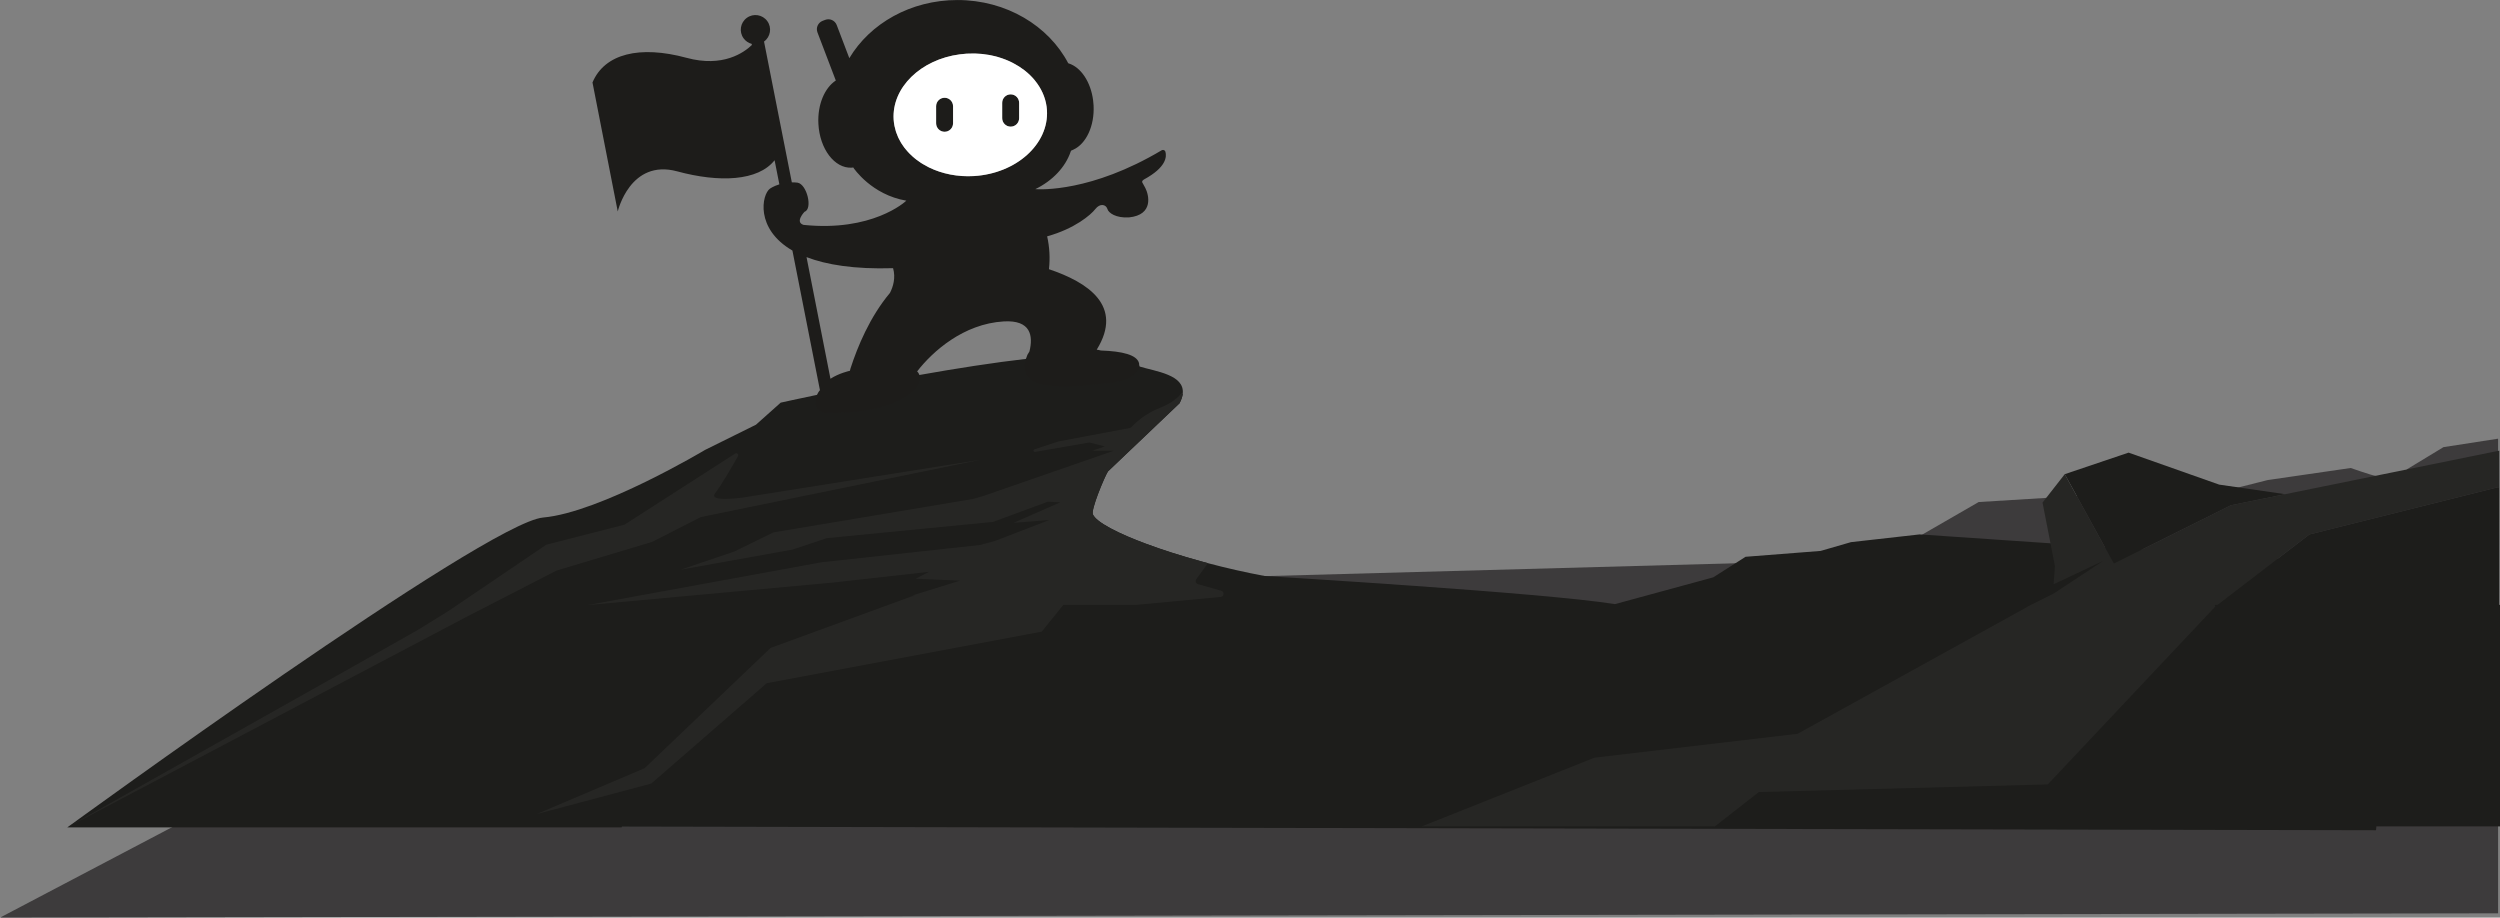<?xml version="1.0" encoding="utf-8"?>
<!-- Generator: Adobe Illustrator 26.3.1, SVG Export Plug-In . SVG Version: 6.00 Build 0)  -->
<svg version="1.1" id="Layer_1" xmlns="http://www.w3.org/2000/svg" xmlns:xlink="http://www.w3.org/1999/xlink" x="0px" y="0px"
	 viewBox="0 0 6917.9 2539.1" style="enable-background:new 0 0 6917.9 2539.1;" xml:space="preserve">
<rect x="0" y="0" width="6917.9" height="2539.1" fill="#808080" stroke="none"/>
<style type="text/css">
	.st0{fill:#3D3B3C;}
	.st1{fill:none;}
	.st2{fill:#1D1D1B;}
	.st3{fill:#262624;}
	.st4{fill:#1D1C1A;}
	.st5{fill:#FFFFFF;}
</style>
<g id="Foreground">
	<path class="st0" d="M6912.6,1213.9v1313.4L0,2539.2l1636.8-860.2l1341.6-70.5l2222.1-60.8l274.8-158.5l482.2-29.6l96.7,32.1
		l22.2,28.7l75-60.8l123.5-31.2l229.8-33.4c0,0,58,20.3,67.8,21.5s48.4,59.3,48.4,59.3l39.6-77.3l100.9-61.2L6912.6,1213.9z"/>
	<polygon class="st1" points="1561.5,2286.8 1561.5,2286.8 1561.5,2286.8 	"/>
	<polygon class="st2" points="1561.5,2286.8 1561.5,2286.8 1561.5,2286.8 	"/>
	<path class="st2" d="M1728.8,1451.4"/>
	<path class="st2" d="M1805.1,1499.2"/>
	<path class="st2" d="M3266.1,1092.1c1.7-1.9,4.1-2.9,6.7-2.8c6-52.7-76.2-61.7-119.1-75c-6.9-17.7-34.2-27.7-75.3-32.1
		c-9.1-0.9-18.9-1.5-29.3-1.9l-1.4-0.3c-54.1-2.2-124.4,2.4-200.4,10.9l-0.8,1.3c-96.1,10.9-203.2,27.8-303.7,45.7l1.1-1.5
		c-150.1,26.9-268.7,53.2-268.7,53.2c-70.2,14.6-114.9,24.6-114.9,24.6l-68.5,61.1L1951,1245c0,0-289.7,173.2-448.2,187.1
		S186.3,2289.5,186.3,2289.5l0,0h1533.8l0.9-2.3c853.7,1.8,4846.4,10.2,4853.4,10.2c7.9,0-5.3-733.2-5.3-733.2l-1257.3-85.4
		l-189.9,21.4l-83.9,24.3l-207.7,16.2l-89.5,56.9l-272,74.1c-197.8-32-966-77.2-969.1-77.8c-53-9.9-106.3-22-157.1-35.5l0,0
		c-6.6-1.7-13.1-3.5-19.5-5.3c-55.7-15.3-107.9-32-152.5-48.7c-17.5-6.5-33.8-13-48.8-19.4c-37.1-15.9-65.8-31.2-82.5-44.6
		c-7.6-6.1-12.7-11.8-15-16.9c-2.9-6.5,4.6-31.1,14.1-56.4c10.4-27.6,23.2-56,27.5-62.5l48.7-46.4l56.4-53.6l26.3-25.1l66.7-63.5
		c5.2-10,8.1-18.8,9-26.6c-2.5-0.1-5,0.9-6.7,2.8 M2861.9,1250.1 M2524.8,1647.4l-0.2,0"/>
	<path class="st3" d="M1540.9,1578.6l263.3-79c0.3-0.1,0.6-0.2,0.9-0.4l133.6-68.1c0.4-0.2,0.9-0.4,1.4-0.5l773.4-158.4
		l-656.7,104.4c0,0-99,14.5-77.8-11.9c15.1-18.9,46.5-73,63.1-102.3c1.5-2.6,0.6-6-2.1-7.5c-1.8-1-4-0.9-5.7,0.2l-305.6,196.3
		c-0.5,0.3-1,0.6-1.6,0.7l-214.7,55c-0.7,0.2-1.4,0.5-2,1L1240.5,1691l-83.2,51.5c-5.3,4.1-977,550-971,546.9l1105-582.7
		l248.7-127.9C1540.3,1578.8,1540.6,1578.7,1540.9,1578.6z"/>
	<polygon class="st2" points="6173.4,1398.1 6323.4,1367.5 6140.8,1341 5890.1,1252.5 5713.5,1312.1 5849.5,1559.4 	"/>
	<polygon class="st2" points="5682.7,1616.7 5683.5,1642 5683.8,1641.8 5819.9,1552 	"/>
	<polygon class="st2" points="6915.7,1673.8 6915.8,1347.3 6390.6,1478.8 6136.2,1673.8 6128.6,1673.8 6129.6,1678.9 5666.5,2170.6 
		4867,2191.7 4745.3,2286.8 6917.9,2286.8 6917.9,1673.8 	"/>
	<polygon class="st3" points="5666.5,2170.6 6129.6,1678.9 6128.6,1673.8 6136.2,1673.8 6390.6,1478.8 6915.8,1347.3 6915.8,1347.3 
		6915.8,1247 6323.4,1367.5 6173.4,1398.1 5849.5,1559.4 5713.5,1312.1 5652,1390.8 5686.3,1566.4 5682.7,1616.7 5819.9,1552 
		5683.8,1641.8 5683.8,1641.9 5609.6,1678.9 5610.8,1678.9 4974.2,2030.5 4412.2,2096.6 3934.2,2286.8 4745.3,2286.8 4867,2191.7 	
		"/>
</g>
<g id="Dynamo">
	<path class="st1" d="M2474.7,346c-0.9-5-1.6-10.1-1.9-15.2C2473.2,335.9,2473.8,341,2474.7,346z"/>
	<path class="st1" d="M2231.8,711.6L2231.8,711.6l66.2,336.5h0.1c23.6-15.4,52.1-21.6,52.1-21.6l1.6-0.2c0.4-2,0.9-4,1.5-6.1
		c19.5-60.6,53.8-143.4,109.4-209.6c8.7-17.1,16.2-41.6,8.6-68.3C2363,745.4,2286,732.5,2231.8,711.6z"/>
	<path class="st1" d="M2870.1,230.9L2870.1,230.9L2870.1,230.9L2870.1,230.9z"/>
	<path class="st4" d="M3166.7,496c60.7-33.2,62.1-62.5,58.2-76.1c-1.1-3.8-5.1-5.9-8.8-4.7c-0.6,0.2-1.1,0.4-1.7,0.7
		c-194.6,115.8-335.4,108.5-349.6,107.5l0,0c47.8-23.3,83.4-60.7,98.1-104.3c0.3-0.7,0.7-1.4,1-2.2c2.3-0.9,4.5-1.9,6.7-3
		c34.7-16,58.4-65.1,55.5-122.1c-0.2-4.8-0.7-9.5-1.3-14.2c-6.6-51.3-34.1-91.8-68-102.3c-0.3-0.1-0.5-0.2-0.8-0.2l0,0
		c-54.1-103.3-170.9-175-306.7-175c-129.6,0-242.1,65.2-299.1,160.9l-34.9-91.7c-4.9-12.8-19.2-19.2-31.9-14.3c0,0,0,0,0,0l-7.1,2.7
		c-12.7,4.9-19.1,19.1-14.3,31.9l50.8,133.2c-30.7,20.1-50.9,66.4-48.2,119.6c3.5,69.6,44.7,124,92,121.6c1.5-0.1,3-0.4,4.4-0.6
		c1.7,2.9,51.1,75.6,146.9,91.9c-3.3,3.6-95.1,86.6-284.4,67c-24.9-7.7,2.9-36.4,2.9-36.4c23-7.6,6.7-75.6-19.2-80.4
		c-5.3-0.6-10.7-1-16.1-0.9L2114.2,115c18.1-13.1,22.2-38.5,9-56.6c-13.1-18.1-38.5-22.2-56.6-9c-18.1,13.1-22.2,38.5-9,56.6
		c5.5,7.6,13.4,13,22.4,15.4l0.6,3.1c-21.8,20.9-80.1,62.8-180.4,35.6c-130.5-35.4-227.2-11.4-260.7,68.1l69.9,357
		c0,0,34.1-146.4,164.6-111c116.5,31.6,223.8,27,269.4-30.8l13.2,66.7l0,0c-16.4,5-25.9,11.8-25.9,11.8l0,0
		c-22.8,16.3-41.5,111.4,61.9,171.3l0,0h0.1l76.2,386.5l0,0c-13.5,14.4-23.6,56.4,14.5,62.9c198.2,2.2,254.8-63.2,260.3-84.9
		s-5.9-29.9-5.9-29.9c42.6-55.1,128.2-131.8,239.7-138.4c74.6-4.4,82,39.2,71.1,83.2l0,0c0,0-2.3,3.6-5.6,9.2
		c-45.2,111.1,122.2,87.8,215.8,79.1c108.4-10.1,92.8-56.9,92.8-56.9c-6.4-22-45.7-32.1-105.1-34.1c-3.8-1-7.7-1.8-11.7-2.3
		c75.4-122-25.6-186.9-132.2-222.7c3.4-30.4,1.7-61.1-5-90.9c76.7-21.4,120.9-59.5,133.3-75.5c12.9-16.6,29.3-13.2,33.5-0.2
		c2.9,11,23.8,25.5,59.7,23.3c68.8-7.1,55-62.4,45.2-81.4c-3.7-7.1-7.2-13.5-7.6-13.9C3157.1,500.6,3166.7,496,3166.7,496z
		 M2462.7,810.5c-55.6,66.2-89.9,149-109.4,209.6c-0.7,2-1.1,4-1.5,6.1l-1.6,0.2c0,0-28.5,6.3-52.1,21.6h-0.1l-66.2-336.5l0,0
		c54.3,20.9,131.2,33.9,239.5,30.6C2478.9,768.9,2471.4,793.4,2462.7,810.5L2462.7,810.5z M2695.2,487.2
		c-45.5,2.7-88.2-6.2-123.9-23.6c-0.3-0.2-0.7-0.4-1-0.5c-6-3-11.8-6.2-17.3-9.6c-1.6-1-3.2-2-4.8-3c-3.9-2.6-7.8-5.3-11.5-8.1
		c-1.8-1.4-3.6-2.7-5.3-4.2c-2.1-1.7-4.2-3.5-6.2-5.3c-2.9-2.6-5.7-5.2-8.3-7.9c-1.7-1.7-3.3-3.5-4.9-5.2c-2-2.3-4-4.6-5.9-6.9
		c-1.2-1.5-2.4-2.9-3.6-4.4c-2.7-3.5-5.2-7.2-7.5-10.9c-0.9-1.4-1.8-2.9-2.6-4.3c-2.3-4-4.6-8-6.5-12.2c-0.4-0.8-0.7-1.7-1.1-2.6
		c-1.7-3.9-3.3-7.9-4.7-12c-0.4-1-0.7-2.1-1.1-3.2c-1.4-4.6-2.6-9.4-3.6-14.1c-0.2-1.1-0.4-2.2-0.6-3.2c-0.9-5-1.6-10.1-1.9-15.2
		c0,0,0-0.1,0-0.1c-5.3-88.4,75.1-166,182.9-180.3c6.3-0.8,12.6-1.5,19-1.9c6.4-0.4,13-0.5,19.4-0.4c1.8,0,3.6,0.1,5.4,0.1
		c5,0.2,10,0.5,14.9,0.9c1.5,0.1,3,0.2,4.5,0.4c6,0.7,11.9,1.5,17.7,2.5c1.9,0.3,3.7,0.8,5.6,1.1c4,0.8,8,1.7,12,2.7
		c2.2,0.6,4.5,1.1,6.7,1.8c4.2,1.2,8.2,2.5,12.2,3.9c3.3,1.1,6.5,2.3,9.7,3.6c2.8,1.1,5.6,2.3,8.4,3.5s5.6,2.6,8.3,3.9
		c1.9,1,3.8,2,5.7,3c10,5.3,19.6,11.4,28.7,18.3l2.3,1.8c9.6,7.6,18.5,16.1,26.3,25.5l0,0c2.7,3.2,5.2,6.4,7.5,9.8l0,0l0.1,0.1
		c15.6,21.9,25.3,46.9,26.9,74.1C2902.7,398.6,2812.3,480.1,2695.2,487.2L2695.2,487.2z"/>
	<path class="st4" d="M2796.6,261.1c-12.9,0-23.4,10.5-23.4,23.4v42.5c0,13,10.5,23.4,23.5,23.4s23.4-10.5,23.4-23.4v-42.5
		C2820.1,271.6,2809.6,261.1,2796.6,261.1z"/>
	<path class="st4" d="M2613.8,270.5c-12.9,0-23.4,10.5-23.5,23.4v47.3c0,13,10.5,23.4,23.5,23.4s23.4-10.5,23.4-23.4v-47.3
		C2637.2,281,2626.8,270.5,2613.8,270.5z"/>
	<path class="st5" d="M2897.1,305.1c-1.6-27.1-11.4-52.2-27-74.1l-0.1-0.1c-2.4-3.3-4.9-6.6-7.5-9.8l0,0
		c-7.9-9.4-16.7-17.9-26.3-25.5l-2.3-1.8c-9-6.9-18.6-13-28.7-18.3c-1.9-1-3.8-2-5.7-3c-2.8-1.3-5.5-2.7-8.3-3.9s-5.6-2.3-8.4-3.5
		c-3.2-1.3-6.4-2.5-9.7-3.6c-4-1.4-8.1-2.7-12.2-3.9c-2.2-0.6-4.4-1.2-6.7-1.8c-3.9-1-7.9-1.9-12-2.7c-1.9-0.4-3.7-0.8-5.6-1.1
		c-5.8-1-11.7-1.9-17.7-2.5c-1.5-0.2-3-0.2-4.5-0.4c-4.9-0.4-9.9-0.8-14.9-0.9c-1.8,0-3.6-0.1-5.4-0.1c-6.4-0.1-12.9,0-19.4,0.4
		c-6.5,0.4-12.8,1-19,1.9c-107.7,14.2-188.3,91.9-182.9,180.3c0,0,0,0.1,0,0.1c0.3,5.1,1,10.2,1.9,15.2c0.2,1.1,0.4,2.2,0.6,3.2
		c1,4.8,2.2,9.5,3.6,14.1c0.3,1.1,0.7,2.1,1.1,3.2c1.4,4.1,2.9,8.1,4.7,12c0.4,0.8,0.7,1.7,1.1,2.6c2,4.2,4.2,8.2,6.5,12.2
		c0.9,1.4,1.7,2.9,2.6,4.3c2.3,3.7,4.8,7.3,7.5,10.9c1.1,1.5,2.4,3,3.6,4.4c1.9,2.3,3.9,4.6,5.9,6.9c1.6,1.8,3.2,3.5,4.9,5.2
		c2.7,2.7,5.5,5.3,8.3,7.9c2,1.8,4.1,3.5,6.2,5.3c1.7,1.4,3.6,2.8,5.3,4.2c3.7,2.8,7.5,5.5,11.5,8.1c1.6,1,3.2,2,4.8,3
		c5.6,3.4,11.4,6.6,17.3,9.6c0.4,0.2,0.7,0.4,1,0.5c35.7,17.3,78.4,26.3,123.9,23.6C2812.3,480.1,2902.7,398.6,2897.1,305.1z
		 M2637.3,341.2c0,13-10.5,23.5-23.4,23.5s-23.5-10.5-23.5-23.5v-47.3c0-13,10.5-23.4,23.5-23.4s23.4,10.5,23.4,23.4V341.2z
		 M2820.1,327.1c0,13-10.5,23.4-23.4,23.4s-23.5-10.5-23.5-23.4v-42.5c0-13,10.5-23.5,23.5-23.5s23.4,10.5,23.4,23.5l0,0V327.1z"/>
</g>
<path class="st3" d="M2121.7,1890.5l761-142.7l59.7-74h201.4l234-22c9.6-0.9,10.9-14.5,1.6-17.1l-64.5-18.2c-4.6-1.3-7.3-6.1-6-10.8
	c0.3-1,0.7-1.9,1.3-2.7l32.3-44.6c-6.6-1.7-13.1-3.5-19.5-5.3c-55.7-15.3-107.9-32-152.5-48.7c-17.5-6.5-33.8-13-48.8-19.4
	c-37.1-15.9-65.8-31.2-82.5-44.6c-7.6-6.1-12.7-11.8-15-16.9c-2.9-6.5,4.6-31.1,14.1-56.4c10.4-27.6,23.2-56,27.5-62.5l48.7-46.4
	l56.4-53.6l26.3-25.1l66.7-63.5c5.2-10,8.1-18.8,9-26.6c-2.5-0.1-5,0.9-6.7,2.8c-10.1,10.8-27.6,25.2-55.8,36.1
	c-44,16.9-72.1,45.4-79.4,53.4c-1.3,1.4-3,2.3-4.8,2.7l-196.6,37c-0.4,0.1-0.7,0.2-1.1,0.3l-66.1,21.7c-4.3,1.4-2.7,7.9,1.8,7.1
	l143.9-25l0.5-0.1l6.6-0.8l42,10.7l-34.4,11.9h59.4l-360.8,125.1l-28.9,8.4l-552.2,92.5l-108.3,52.9l-148,50.2l309-55.5l95.1-31.7
	l459.7-44.9l150.6-55.5l2.3-0.4l33.4,1.7l-129.4,56.8l99.1-7.9l-150,57.8l-42.1,11.4l-439.1,47.9l-645,118h2.1l674.7-61.9
	c0,0,143.1-15.9,266.4-29.8l-36.8,19.1l122.9,5.3l-132.1,41l7.5,1.3l-8.7,0.9l-391.2,143l-348.8,332.9l-221.9,94.3l-76.6,32.6
	l76.6-20.4l240.5-64.1L2121.7,1890.5z"/>
</svg>
